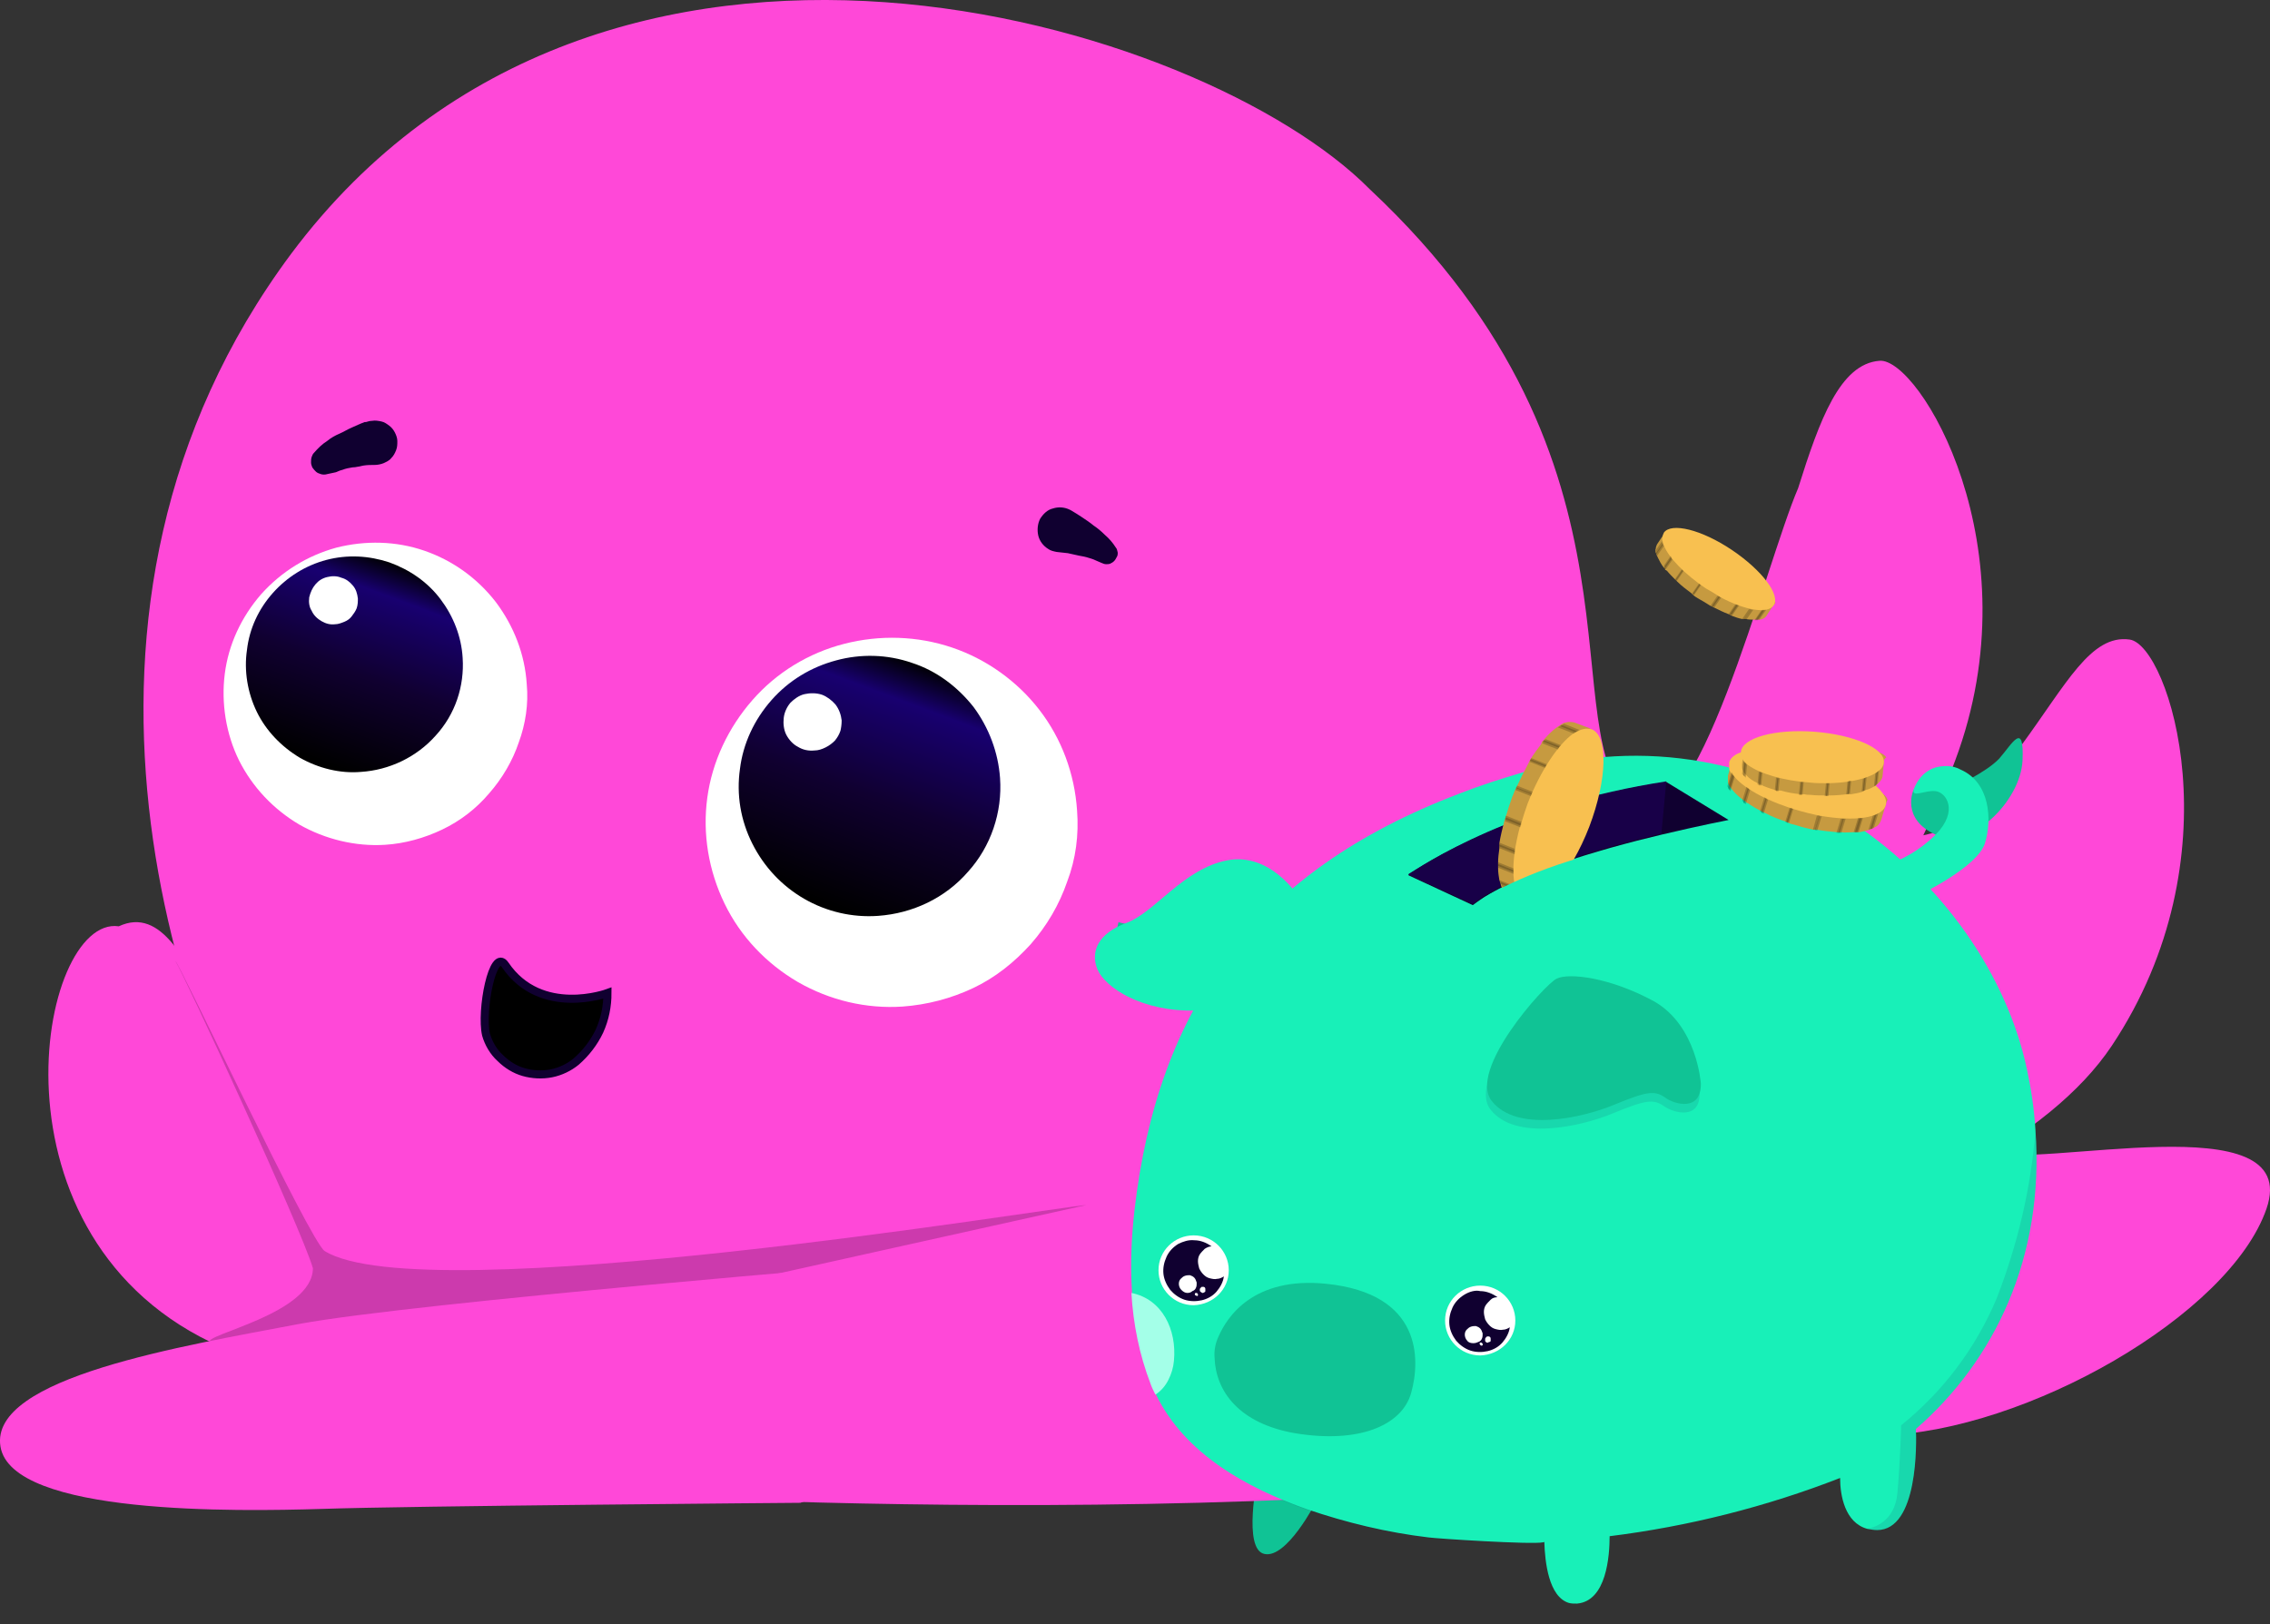 <svg width="102" height="73" viewBox="0 0 102 73" fill="none" xmlns="http://www.w3.org/2000/svg">
<rect x="0" y="0" width="102" height="73" fill="#333333" stroke="none"/>
<path opacity="0.6" d="M54.271 64.944L45.356 65.015C45.769 64.334 47.592 62.556 50.972 62.98C52.728 63.2 53.826 64.297 54.271 64.945V64.944Z" fill="#6018C8"/>
<path d="M73.545 60.673C75.013 60.37 76.398 61.554 76.813 61.94C76.564 62.05 76.314 62.187 76.065 62.298C75.539 61.857 74.57 61.251 73.712 61.417C72.908 61.581 72.826 62.931 72.881 63.675C72.632 63.785 72.383 63.867 72.133 63.977C72.023 63.206 71.995 61.003 73.546 60.673H73.545Z" fill="#6018C8"/>
<path d="M59.118 67.53C59.118 67.53 57.816 70.063 56.819 69.843C55.823 69.65 56.515 66.346 56.515 66.346L59.118 67.53Z" fill="#10C395"/>
<path d="M66.622 66.566C67.01 66.731 67.397 66.841 67.813 66.869C68.228 66.896 68.644 66.814 69.031 66.676C69.391 66.538 69.724 66.29 69.945 65.988C70.167 65.685 70.305 65.299 70.333 64.914C70.471 63.399 69.696 61.912 68.034 61.802C65.681 61.637 65.348 64.06 65.348 64.06C65.348 64.06 65.155 65.877 66.622 66.566V66.566Z" fill="#A4FFE8"/>
<path d="M60.973 60.039C61.084 60.067 61.195 60.122 61.305 60.177C61.388 60.26 61.472 60.343 61.527 60.452C61.748 61.003 61.527 61.939 61.333 62.49C61.084 63.261 59.782 63.509 59.866 61.884C59.866 61.912 60.032 59.846 60.973 60.039V60.039Z" fill="#18F0B8"/>
<path d="M56.1 61.224C56.1 61.224 56.321 59.792 57.096 59.874C57.207 59.874 57.29 59.93 57.373 59.985C57.456 60.04 57.512 60.122 57.54 60.233C57.65 60.839 57.568 61.472 57.235 62.023C56.875 62.628 55.878 62.546 56.1 61.224Z" fill="#18F0B8"/>
<path opacity="0.1" d="M57.429 66.869C59.506 67.888 61.804 68.466 64.13 68.604L69.364 68.852L69.392 69.32L69.364 69.347H69.336C68.838 69.458 64.573 69.182 64.186 69.127C62.331 68.907 60.503 68.466 58.73 67.86C56.017 66.897 53.247 65.382 51.946 62.711C53.469 64.446 55.324 65.85 57.429 66.869Z" fill="#180048"/>
<path opacity="0.1" d="M71.413 71.357C71.634 71.027 71.773 70.641 71.745 70.256L71.856 68.686C71.856 68.686 76.508 67.833 78.502 67.337C79.942 66.951 81.354 66.456 82.711 65.877L82.655 66.428C79.332 67.722 75.844 68.603 72.299 69.044C72.299 69.925 72.16 71.963 70.832 72.073C70.693 72.073 70.582 72.073 70.472 72.046C70.859 71.935 71.192 71.687 71.413 71.357H71.413Z" fill="#180048"/>
<path d="M60.973 60.04C61.084 60.067 61.195 60.122 61.305 60.177C61.388 60.26 61.472 60.343 61.527 60.453C61.388 60.343 61.001 60.04 60.779 60.26C60.309 60.893 60.114 61.692 60.198 62.463C60.391 63.317 61.056 62.821 61.333 62.491C61.084 63.261 59.782 63.509 59.866 61.885C59.866 61.913 60.032 59.847 60.973 60.04Z" fill="#048E6B"/>
<path d="M56.1 61.224C56.1 61.224 56.321 59.792 57.096 59.874C57.207 59.874 57.29 59.93 57.373 59.985C57.456 60.04 57.512 60.122 57.54 60.233C57.401 60.15 56.903 59.819 56.681 60.37C56.432 61.031 56.238 61.912 56.488 62.105C56.599 62.16 56.737 62.187 56.876 62.187C57.014 62.187 57.125 62.105 57.235 62.022C56.876 62.628 55.879 62.545 56.1 61.223L56.1 61.224Z" fill="#048E6B"/>
<path d="M29.844 62.285C29.844 62.285 13.921 60.44 9.962 60.55C-0.976 55.759 1.738 41.109 5.337 41.633C9.186 39.843 9.906 51.546 15.112 50.582C20.318 49.619 34.441 51.463 34.441 51.463C48.896 55.209 29.844 62.285 29.844 62.285Z" fill="#FF48D8"/>
<path d="M73.403 36.208C72.378 46.507 64.403 65.672 41.391 67.186C32.862 66.113 24.61 64.846 17.106 59.421C16.386 58.898 15.666 58.348 14.946 57.742C14.448 57.136 13.921 56.42 13.395 55.594C7.829 47.002 1.183 27.396 13.09 11.397C27.102 -7.328 54.101 0.961 61.55 8.506C74.842 20.952 69.553 32.904 73.402 36.208H73.403Z" fill="#FF48D8"/>
<path d="M66.148 59.559C68.446 59.228 89.242 55.483 94.891 47.002C100.54 38.521 97.466 28.993 95.694 28.745C93.95 28.498 92.842 30.756 90.82 33.509C88.578 36.538 87.719 37.915 84.562 37.585C84.562 37.585 61.911 48.737 66.147 59.559H66.148Z" fill="#FF48D8"/>
<path d="M72.849 56.915C75.008 56.062 84.285 43.725 87.858 34.17C91.43 24.614 86.224 16.051 84.451 16.216C82.679 16.354 81.765 18.86 80.796 21.944C79.301 25.414 76.2 38.246 73.43 36.18C73.403 36.208 56.4 43.147 72.849 56.915H72.849Z" fill="#FF48D8"/>
<path d="M79.052 48.792C79.052 48.792 86.722 50.885 89.242 51.766C91.569 52.592 103.504 49.508 101.842 54.328C100.18 59.119 91.042 64.323 84.562 64.516C80.741 64.599 61.579 66.719 61.579 66.719C55.044 57.246 79.052 48.793 79.052 48.793V48.792Z" fill="#FF48D8"/>
<path d="M48.397 36.428C48.286 34.776 47.705 33.206 46.708 31.912C45.711 30.618 44.327 29.627 42.776 29.103C41.225 28.58 39.536 28.525 37.93 28.938C36.324 29.351 34.884 30.233 33.804 31.472C32.724 32.711 32.004 34.225 31.782 35.85C31.561 37.474 31.838 39.127 32.558 40.613C33.278 42.1 34.441 43.312 35.853 44.138C37.293 44.964 38.927 45.349 40.561 45.24C41.668 45.157 42.721 44.882 43.717 44.414C44.714 43.945 45.573 43.257 46.32 42.431C47.04 41.605 47.594 40.669 47.954 39.622C48.342 38.603 48.48 37.529 48.397 36.428Z" fill="white"/>
<path d="M44.936 34.969C44.853 33.813 44.437 32.711 43.745 31.775C43.025 30.866 42.083 30.15 40.976 29.792C39.868 29.407 38.677 29.38 37.57 29.682C36.434 29.985 35.438 30.591 34.662 31.472C33.887 32.353 33.388 33.427 33.25 34.556C33.084 35.712 33.278 36.869 33.804 37.915C34.33 38.962 35.133 39.816 36.13 40.394C37.127 40.972 38.29 41.247 39.453 41.164C41.004 41.054 42.471 40.366 43.496 39.182C44.521 38.053 45.046 36.511 44.936 34.969Z" fill="url(#paint0_linear_4843_2395)"/>
<path d="M37.819 32.38C37.791 32.132 37.708 31.884 37.542 31.665C37.376 31.472 37.154 31.306 36.933 31.224C36.684 31.142 36.407 31.142 36.157 31.197C35.908 31.251 35.687 31.417 35.52 31.582C35.354 31.775 35.243 32.023 35.216 32.27C35.188 32.518 35.216 32.793 35.326 33.014C35.437 33.234 35.631 33.454 35.852 33.565C36.074 33.702 36.323 33.757 36.6 33.73C36.766 33.73 36.932 33.675 37.099 33.592C37.265 33.51 37.403 33.4 37.514 33.289C37.625 33.152 37.708 33.014 37.763 32.849C37.791 32.739 37.819 32.573 37.819 32.38Z" fill="white"/>
<path d="M23.669 30.756C23.586 29.406 23.087 28.139 22.284 27.066C21.454 25.992 20.346 25.193 19.072 24.753C17.798 24.312 16.414 24.284 15.112 24.615C13.81 24.973 12.647 25.689 11.734 26.708C10.848 27.727 10.266 28.966 10.1 30.288C9.934 31.609 10.156 32.986 10.737 34.17C11.346 35.382 12.288 36.374 13.451 37.062C14.614 37.722 15.971 38.053 17.3 37.97C18.186 37.915 19.072 37.667 19.876 37.282C20.679 36.897 21.399 36.346 21.98 35.657C22.561 34.997 23.032 34.198 23.309 33.372C23.614 32.546 23.753 31.637 23.669 30.756L23.669 30.756Z" fill="white"/>
<path d="M47.096 24.67C46.874 24.532 46.708 24.312 46.652 24.064C46.597 23.816 46.624 23.541 46.735 23.321C46.874 23.1 47.067 22.907 47.317 22.852C47.566 22.77 47.843 22.797 48.064 22.907L48.12 22.935C48.313 23.045 48.48 23.155 48.646 23.265C48.812 23.375 48.978 23.486 49.144 23.623C49.311 23.733 49.477 23.871 49.643 24.036C49.836 24.202 50.003 24.395 50.141 24.614C50.197 24.67 50.197 24.752 50.224 24.835C50.224 24.918 50.224 24.973 50.169 25.055C50.141 25.111 50.113 25.166 50.058 25.221C50.003 25.276 49.947 25.303 49.892 25.331C49.836 25.358 49.753 25.358 49.698 25.358C49.643 25.358 49.559 25.331 49.504 25.303L49.311 25.221C49.2 25.166 49.062 25.111 48.951 25.083C48.785 25.028 48.646 25.001 48.48 24.973L47.982 24.863L47.483 24.808C47.345 24.78 47.206 24.753 47.096 24.67Z" fill="#100030"/>
<path d="M16.441 18.97C16.524 18.942 16.635 18.915 16.718 18.915C16.857 18.887 16.995 18.915 17.134 18.942C17.272 18.969 17.383 19.052 17.494 19.135C17.604 19.217 17.687 19.327 17.743 19.438C17.799 19.548 17.854 19.685 17.854 19.823C17.854 19.961 17.854 20.098 17.798 20.236C17.742 20.374 17.687 20.484 17.577 20.594C17.494 20.704 17.355 20.76 17.244 20.815C17.106 20.87 16.968 20.897 16.829 20.897C16.691 20.897 16.497 20.897 16.331 20.925C16.164 20.952 15.998 21.007 15.832 21.007C15.666 21.034 15.527 21.062 15.389 21.117C15.25 21.145 15.112 21.227 15.084 21.227L14.696 21.31C14.614 21.337 14.503 21.337 14.419 21.31C14.336 21.283 14.253 21.255 14.198 21.2C14.142 21.145 14.087 21.09 14.032 21.007C14.004 20.925 13.976 20.869 13.976 20.787C13.976 20.704 13.976 20.621 14.004 20.539C14.032 20.456 14.059 20.401 14.115 20.346C14.281 20.153 14.475 19.961 14.696 19.823C14.862 19.685 15.056 19.575 15.25 19.493C15.444 19.41 15.61 19.3 15.804 19.218C15.998 19.135 16.164 19.052 16.385 18.97H16.441H16.441Z" fill="#100030"/>
<path d="M61.911 37.998L84.119 64.267C62.658 69.527 25.94 67.076 25.94 67.076L35.743 57.521L61.911 37.998H61.911Z" fill="#FF48D8"/>
<path opacity="0.2" d="M48.813 54.161L20.07 60.55C20.07 60.55 18.574 60.137 17.106 59.421C16.58 59.036 9.962 60.743 9.436 60.33C9.048 59.999 14.06 59.063 14.06 56.998C13.534 55.208 8.245 43.753 7.885 43.202C8.024 43.202 13.922 55.786 14.586 56.227C19.017 58.981 47.401 54.244 48.813 54.161Z" fill="black"/>
<path d="M27.296 44.634C27.296 44.634 24.306 45.735 22.7 43.367C22.146 42.541 21.592 45.433 21.841 46.507C21.952 46.892 22.173 47.277 22.478 47.553C22.783 47.856 23.143 48.076 23.53 48.186C23.918 48.297 24.361 48.324 24.777 48.241C25.192 48.159 25.58 47.966 25.884 47.718C26.327 47.333 26.687 46.865 26.936 46.342C27.186 45.791 27.296 45.213 27.296 44.634V44.634Z" fill="black" stroke="#100030" stroke-width="0.363" stroke-miterlimit="10" stroke-linecap="round"/>
<path d="M20.789 29.572C20.733 28.608 20.373 27.699 19.792 26.928C19.211 26.157 18.407 25.606 17.494 25.276C16.58 24.973 15.611 24.918 14.669 25.165C13.727 25.413 12.897 25.937 12.26 26.652C11.623 27.368 11.207 28.25 11.097 29.213C10.958 30.149 11.124 31.14 11.54 31.994C11.956 32.848 12.648 33.564 13.479 34.06C14.309 34.528 15.278 34.775 16.22 34.693C17.494 34.611 18.712 34.032 19.571 33.068C20.457 32.105 20.872 30.838 20.789 29.572Z" fill="url(#paint1_linear_4843_2395)"/>
<path d="M16.081 26.901C16.054 26.68 15.999 26.487 15.86 26.323C15.722 26.157 15.555 26.02 15.334 25.965C15.14 25.882 14.918 25.882 14.697 25.937C14.476 25.992 14.309 26.102 14.171 26.267C14.032 26.433 13.949 26.625 13.894 26.846C13.866 27.066 13.894 27.286 14.005 27.451C14.087 27.644 14.254 27.809 14.448 27.919C14.641 28.029 14.835 28.085 15.057 28.057C15.195 28.057 15.334 28.002 15.472 27.947C15.611 27.892 15.722 27.809 15.805 27.699C15.887 27.589 15.971 27.479 16.026 27.341C16.081 27.176 16.081 27.038 16.081 26.901Z" fill="white"/>
<path d="M35.964 67.544C35.964 67.544 18.352 67.682 14.42 67.82C10.737 67.93 0.519 68.122 0.02 65.011C-0.478 61.899 8.245 60.495 13.451 59.504C18.657 58.54 40.56 56.75 40.56 56.75C55.015 60.468 35.964 67.544 35.964 67.544Z" fill="#FF48D8"/>
<path d="M69.696 53.899C75.179 52.274 83.791 57.121 84.622 57.617C84.373 57.782 84.123 57.919 83.874 58.084C82.046 57.093 74.597 53.266 69.918 54.642C65.819 55.854 65.432 63.013 65.459 66.042C65.21 66.097 64.933 66.152 64.684 66.207C64.628 63.123 64.989 55.303 69.696 53.899Z" fill="#6018C8"/>
<path d="M71.552 57.369C74.708 56.653 78.419 58.195 80.634 59.957C80.385 60.095 80.136 60.232 79.887 60.343C77.782 58.773 74.514 57.478 71.718 58.112C69.585 58.581 69.087 62.849 69.087 65.052C68.838 65.134 68.561 65.217 68.311 65.3C68.311 63.785 68.505 58.057 71.551 57.369L71.552 57.369Z" fill="#6018C8"/>
<path d="M50.146 41.948L56.459 43.407L56.57 42.911L50.257 41.452L50.146 41.948V41.948Z" fill="#12C093"/>
<path d="M87.862 35.34C87.862 35.34 89.219 34.734 89.828 34.101C90.409 33.44 90.963 32.366 90.88 34.183C90.797 36 88.554 38.231 86.976 37.515C85.397 36.8 85.979 35.505 85.979 35.505L87.862 35.34H87.862Z" fill="#10C395"/>
<path d="M86.256 40.213C86.256 40.213 88.859 38.974 89.191 37.9C89.523 36.826 89.412 35.174 88.111 34.596C87.918 34.486 87.696 34.43 87.475 34.43C87.253 34.43 87.031 34.458 86.838 34.541C86.644 34.623 86.45 34.761 86.311 34.926C86.173 35.091 86.062 35.284 85.979 35.504C85.924 35.862 86.505 35.504 86.976 35.559C87.447 35.614 88.028 36.44 86.976 37.515C86.311 38.176 85.481 38.671 84.567 38.946L86.256 40.213L86.256 40.213Z" fill="#18F0B8"/>
<path d="M53.773 45.417C51.309 45.5 49.648 44.371 49.315 43.572C48.983 42.774 49.343 41.948 50.617 41.48C51.89 41.012 53.164 39.056 55.13 38.671C57.096 38.285 58.342 40.296 58.342 40.296C58.342 40.296 56.21 45.307 53.773 45.417Z" fill="#18F0B8"/>
<path d="M65.57 35.67C66.484 35.312 67.425 35.009 68.45 34.706C79.609 31.429 89.273 39.635 91.073 48.034C91.267 48.943 91.406 49.851 91.461 50.788C91.877 56.516 89.606 61.169 86.089 64.225C86.117 64.831 86.2 68.769 84.344 68.769C84.206 68.769 84.04 68.741 83.902 68.714C82.905 68.438 82.683 67.227 82.683 66.428C79.36 67.723 75.871 68.604 72.327 69.045C72.327 69.926 72.189 71.964 70.86 72.074C70.721 72.074 70.61 72.074 70.5 72.046C69.586 71.771 69.42 70.201 69.392 69.293L69.364 69.32H69.337C68.838 69.43 64.574 69.155 64.186 69.1C62.331 68.879 60.503 68.439 58.731 67.834C56.017 66.87 53.248 65.355 51.946 62.684V62.657C51.863 62.492 51.78 62.326 51.725 62.161C51.227 60.867 50.95 59.49 50.867 58.086C50.784 56.847 50.839 55.608 50.977 54.396C52.03 45.281 56.377 39.168 65.571 35.671L65.57 35.67Z" fill="#18F0B8"/>
<path opacity="0.1" d="M74.764 49.714C74.293 49.383 73.933 49.438 72.465 50.044C70.998 50.65 68.09 51.283 66.982 49.879C65.875 48.502 69.336 44.647 69.89 44.372C70.444 44.096 72.299 44.316 74.265 45.39C76.204 46.492 76.37 49.08 76.37 49.08C76.425 50.347 75.234 50.044 74.764 49.714Z" fill="#180048"/>
<path d="M74.819 49.328C74.348 48.998 73.988 49.052 72.52 49.658C71.053 50.264 68.145 50.897 67.037 49.493C65.93 48.116 69.391 44.261 69.945 43.986C70.499 43.711 72.354 43.931 74.32 45.004C76.259 46.106 76.425 48.694 76.425 48.694C76.453 49.961 75.262 49.658 74.819 49.328Z" fill="#10C395"/>
<path d="M58.204 64.418C61.029 64.886 62.995 64.087 63.41 62.601C63.825 61.114 63.908 58.14 59.589 57.7C56.321 57.369 55.13 59.187 54.742 60.095C54.604 60.398 54.549 60.729 54.576 61.032C54.632 62.519 55.656 63.978 58.203 64.419L58.204 64.418Z" fill="#10C395"/>
<path d="M63.272 39.332C63.272 39.332 63.3 39.332 63.3 39.305C63.77 38.974 67.869 36.221 74.875 35.147L77.672 36.854C77.672 36.854 76.398 37.102 74.653 37.515C71.857 38.176 67.897 39.332 66.18 40.682L63.272 39.332L63.272 39.332Z" fill="#100030"/>
<path d="M66.816 37.404C68.755 36.551 71.468 35.642 74.874 35.119L74.653 37.459C71.856 38.12 67.896 39.277 66.18 40.626L63.272 39.305C63.272 39.305 63.3 39.305 63.3 39.277C63.549 39.139 64.74 38.313 66.816 37.405V37.404Z" fill="#180048"/>
<path d="M68.09 59.352C68.09 58.498 67.398 57.782 66.512 57.782C65.653 57.782 64.933 58.471 64.933 59.352C64.933 60.205 65.626 60.921 66.512 60.921C67.398 60.894 68.09 60.205 68.09 59.352Z" fill="white"/>
<path d="M55.213 57.093C55.213 56.24 54.521 55.524 53.635 55.524C52.776 55.524 52.056 56.212 52.056 57.093C52.056 57.947 52.749 58.663 53.635 58.663C54.521 58.635 55.213 57.947 55.213 57.093Z" fill="white"/>
<path d="M65.791 58.195C65.57 58.332 65.376 58.525 65.265 58.773C65.154 59.021 65.099 59.268 65.127 59.544C65.154 59.791 65.265 60.039 65.431 60.259C65.598 60.452 65.819 60.617 66.068 60.7C66.318 60.783 66.595 60.783 66.844 60.727C67.093 60.672 67.342 60.535 67.508 60.342C67.675 60.149 67.813 59.902 67.841 59.654C67.758 59.709 67.647 59.764 67.536 59.764C67.425 59.791 67.314 59.764 67.204 59.736C67.093 59.709 67.01 59.654 66.927 59.571C66.844 59.488 66.788 59.406 66.733 59.296C66.705 59.185 66.677 59.076 66.677 58.965C66.677 58.855 66.705 58.745 66.76 58.663C66.816 58.58 66.899 58.497 66.982 58.415C67.065 58.332 67.175 58.304 67.287 58.304C67.065 58.139 66.788 58.029 66.511 58.029C66.29 57.974 66.013 58.057 65.791 58.195ZM66.816 60.343C66.788 60.343 66.788 60.315 66.76 60.315C66.76 60.315 66.733 60.288 66.733 60.26V60.205C66.733 60.177 66.733 60.15 66.76 60.122C66.779 60.104 66.797 60.086 66.816 60.067H66.899C66.927 60.067 66.954 60.095 66.954 60.095C66.982 60.122 66.982 60.15 66.982 60.177V60.26C66.982 60.288 66.954 60.315 66.927 60.315C66.899 60.315 66.871 60.343 66.844 60.343C66.844 60.37 66.816 60.343 66.816 60.343ZM66.512 60.452C66.512 60.425 66.484 60.425 66.484 60.398V60.37L66.512 60.343H66.567C66.586 60.343 66.595 60.352 66.595 60.37L66.623 60.398V60.452L66.595 60.48H66.567C66.567 60.48 66.54 60.48 66.512 60.452ZM65.93 60.26C65.847 60.177 65.819 60.067 65.819 59.984C65.819 59.902 65.847 59.819 65.902 59.764C65.958 59.709 66.013 59.654 66.096 59.627C66.179 59.599 66.262 59.599 66.317 59.599C66.4 59.627 66.456 59.654 66.511 59.709C66.566 59.764 66.594 59.847 66.621 59.929C66.621 60.012 66.621 60.095 66.594 60.15C66.566 60.232 66.511 60.288 66.427 60.315C66.372 60.343 66.289 60.37 66.206 60.37C66.095 60.37 65.985 60.343 65.929 60.26H65.93Z" fill="#100030"/>
<path d="M52.943 55.909C52.721 56.047 52.527 56.24 52.417 56.488C52.306 56.735 52.25 56.983 52.278 57.258C52.306 57.506 52.417 57.754 52.583 57.974C52.749 58.167 52.971 58.332 53.22 58.415C53.469 58.497 53.746 58.497 53.995 58.442C54.244 58.387 54.494 58.25 54.66 58.057C54.826 57.864 54.965 57.616 54.992 57.368C54.909 57.423 54.798 57.478 54.687 57.478C54.577 57.506 54.466 57.478 54.355 57.451C54.244 57.423 54.161 57.368 54.078 57.285C53.995 57.203 53.94 57.12 53.885 57.01C53.857 56.9 53.829 56.79 53.829 56.68C53.829 56.57 53.857 56.459 53.912 56.377C53.967 56.294 54.05 56.212 54.133 56.129C54.216 56.074 54.327 56.019 54.438 56.019C54.217 55.853 53.94 55.744 53.663 55.744C53.413 55.716 53.164 55.799 52.943 55.909ZM53.94 58.057C53.912 58.029 53.912 58.002 53.912 57.974C53.912 57.947 53.912 57.919 53.94 57.892C53.958 57.873 53.977 57.855 53.995 57.837H54.078C54.106 57.837 54.134 57.864 54.134 57.864C54.161 57.892 54.161 57.919 54.161 57.947V58.029C54.161 58.057 54.134 58.084 54.106 58.084C54.078 58.112 54.05 58.112 54.023 58.112C53.995 58.084 53.967 58.084 53.94 58.057ZM53.718 58.222L53.69 58.195V58.139L53.718 58.112H53.774C53.774 58.112 53.802 58.112 53.802 58.139L53.829 58.167V58.222L53.802 58.25H53.774C53.746 58.222 53.718 58.222 53.718 58.222ZM53.358 58.112C53.247 58.112 53.164 58.057 53.081 57.974C52.998 57.892 52.97 57.781 52.97 57.699C52.97 57.617 52.998 57.534 53.053 57.478C53.109 57.423 53.164 57.369 53.247 57.341C53.33 57.314 53.413 57.314 53.468 57.314C53.551 57.341 53.607 57.369 53.662 57.423C53.717 57.478 53.745 57.561 53.772 57.644C53.772 57.726 53.772 57.809 53.745 57.864C53.717 57.947 53.662 58.002 53.578 58.029C53.523 58.084 53.44 58.112 53.357 58.112H53.358Z" fill="#100030"/>
<path d="M52.749 61.169C52.721 61.472 52.638 61.747 52.499 62.022C52.361 62.297 52.167 62.517 51.918 62.683C51.835 62.517 51.752 62.353 51.697 62.187C51.198 60.893 50.921 59.516 50.838 58.112C52.223 58.387 52.887 59.764 52.749 61.169Z" fill="#A4FFE8"/>
<path opacity="0.1" d="M85.259 67.089C85.397 65.52 85.425 64.06 85.425 64.06C87.308 62.546 88.776 60.591 89.717 58.36C90.659 55.937 91.268 53.376 91.461 50.788C91.877 56.516 89.606 61.169 86.089 64.226C86.117 64.831 86.2 68.769 84.345 68.769C84.206 68.769 84.04 68.742 83.902 68.714C84.179 68.659 85.148 68.411 85.259 67.09V67.089Z" fill="#180048"/>
<path d="M84.733 36.166L84.539 36.826C84.511 36.909 84.484 36.964 84.428 37.047C84.373 37.102 84.318 37.157 84.235 37.184L84.152 37.239L84.069 37.267C84.041 37.267 84.013 37.295 83.986 37.295C83.848 37.35 83.681 37.377 83.543 37.404H83.294C83.1 37.404 82.906 37.432 82.74 37.404H82.546C82.241 37.377 81.965 37.35 81.66 37.295H81.604C81.576 37.295 81.577 37.267 81.549 37.295H81.493C81.244 37.239 80.995 37.184 80.746 37.102C80.635 37.074 80.552 37.047 80.441 37.019L80.385 36.992C80.357 36.992 80.33 36.964 80.33 36.964C80.302 36.964 80.302 36.937 80.274 36.937C79.942 36.826 79.637 36.716 79.332 36.551L79.277 36.523C79.249 36.523 79.249 36.496 79.221 36.496L79.166 36.469C78.944 36.358 78.75 36.248 78.556 36.111C78.529 36.111 78.501 36.083 78.501 36.083C78.473 36.083 78.445 36.056 78.445 36.028L78.39 36C78.196 35.863 78.03 35.725 77.891 35.56C77.864 35.532 77.864 35.505 77.836 35.505C77.808 35.477 77.808 35.45 77.78 35.422C77.752 35.394 77.752 35.367 77.725 35.34C77.669 35.285 77.642 35.202 77.642 35.119V34.871L77.808 34.266V34.238C78.029 33.605 79.829 34.128 81.491 34.596C83.042 35.037 84.648 35.395 84.814 35.946C84.758 36.029 84.758 36.111 84.731 36.166L84.733 36.166Z" fill="#C69A40"/>
<path d="M84.733 36.193C84.566 36.771 83.32 36.937 81.769 36.661L81.631 36.633C81.382 36.578 81.132 36.523 80.856 36.441C79.499 36.055 78.419 35.477 77.948 34.926C77.92 34.899 77.92 34.871 77.892 34.871L77.782 34.734C77.726 34.679 77.699 34.596 77.699 34.513V34.266C77.892 33.578 79.609 33.467 81.548 34.018C83.514 34.541 84.926 35.532 84.733 36.194V36.193Z" fill="#F8C050"/>
<path opacity="0.2" d="M77.921 34.871L77.727 35.505C77.7 35.477 77.7 35.45 77.672 35.422C77.644 35.394 77.644 35.367 77.616 35.34L77.81 34.706C77.838 34.734 77.838 34.761 77.865 34.789C77.865 34.816 77.893 34.844 77.921 34.871Z" fill="black"/>
<path opacity="0.2" d="M77.948 34.927L77.755 35.56C77.727 35.532 77.727 35.505 77.699 35.505C77.671 35.477 77.671 35.45 77.644 35.422L77.837 34.789C77.865 34.816 77.865 34.844 77.893 34.871L77.948 34.927Z" fill="black"/>
<path opacity="0.2" d="M78.585 35.449L78.392 36.083C78.364 36.083 78.336 36.055 78.336 36.028L78.281 36L78.474 35.367" fill="black"/>
<path opacity="0.2" d="M78.64 35.505L78.447 36.138C78.419 36.138 78.391 36.111 78.391 36.111C78.363 36.111 78.335 36.083 78.335 36.055L78.529 35.422L78.64 35.505Z" fill="black"/>
<path opacity="0.2" d="M79.388 35.89L79.195 36.523C79.167 36.523 79.167 36.496 79.139 36.496L79.084 36.468L79.277 35.835" fill="black"/>
<path opacity="0.2" d="M79.444 35.945L79.25 36.578L79.195 36.551C79.167 36.551 79.167 36.523 79.139 36.523L79.333 35.89" fill="black"/>
<path opacity="0.2" d="M80.523 36.359L80.33 36.992C80.302 36.992 80.274 36.964 80.274 36.964C80.246 36.964 80.246 36.937 80.219 36.937L80.412 36.303" fill="black"/>
<path opacity="0.2" d="M80.579 36.359L80.386 36.992L80.33 36.964C80.302 36.964 80.274 36.937 80.274 36.937L80.468 36.303L80.579 36.359H80.579Z" fill="black"/>
<path opacity="0.2" d="M81.769 36.661L81.576 37.294C81.548 37.294 81.548 37.267 81.52 37.294H81.464L81.631 36.688C81.686 36.633 81.714 36.661 81.769 36.661Z" fill="black"/>
<path opacity="0.2" d="M81.853 36.688L81.659 37.322H81.603C81.576 37.322 81.576 37.294 81.548 37.322L81.742 36.688H81.852H81.853Z" fill="black"/>
<path opacity="0.2" d="M82.85 36.799L82.656 37.432H82.518L82.711 36.799" fill="black"/>
<path opacity="0.2" d="M82.933 36.799L82.739 37.432H82.601L82.794 36.799" fill="black"/>
<path opacity="0.2" d="M83.653 36.771L83.459 37.404H83.293L83.487 36.771" fill="black"/>
<path opacity="0.2" d="M83.708 36.771L83.514 37.404H83.348L83.542 36.771" fill="black"/>
<path opacity="0.2" d="M84.317 36.606L84.124 37.239L84.041 37.267C84.013 37.267 83.985 37.294 83.958 37.294L84.152 36.661" fill="black"/>
<path opacity="0.2" d="M84.4 36.551L84.207 37.184L84.124 37.239L84.041 37.267L84.235 36.633" fill="black"/>
<path d="M68.561 40.488L67.814 40.213C67.731 40.186 67.647 40.131 67.592 40.048C67.537 39.993 67.482 39.91 67.454 39.828L67.426 39.718L67.398 39.635C67.398 39.607 67.371 39.58 67.371 39.553C67.343 39.387 67.315 39.195 67.315 39.029V38.782C67.315 38.561 67.343 38.341 67.371 38.148V37.9C67.426 37.57 67.509 37.24 67.592 36.909L67.62 36.826C67.62 36.799 67.647 36.771 67.647 36.744C67.647 36.716 67.647 36.689 67.675 36.661C67.758 36.386 67.842 36.111 67.952 35.808C68.008 35.697 68.035 35.587 68.091 35.477L68.119 35.422C68.119 35.395 68.146 35.367 68.146 35.367C68.146 35.34 68.174 35.312 68.174 35.312C68.341 34.954 68.506 34.623 68.7 34.266L68.728 34.21C68.728 34.183 68.756 34.155 68.756 34.155L68.784 34.1C68.922 33.88 69.089 33.66 69.254 33.439C69.254 33.412 69.282 33.384 69.282 33.357C69.282 33.329 69.31 33.301 69.338 33.301L69.393 33.219C69.56 33.026 69.753 32.834 69.947 32.696C69.975 32.668 70.003 32.668 70.03 32.641C70.058 32.613 70.086 32.613 70.113 32.586C70.141 32.558 70.169 32.558 70.196 32.531C70.279 32.476 70.362 32.476 70.473 32.448C70.556 32.448 70.667 32.448 70.75 32.476L71.415 32.723L71.443 32.751C72.135 33.054 71.332 35.037 70.639 36.881C69.975 38.589 69.393 40.379 68.729 40.516C68.729 40.544 68.646 40.544 68.562 40.488H68.561Z" fill="#C69A40"/>
<path d="M68.533 40.488C67.896 40.241 67.841 38.809 68.312 37.102L68.367 36.964C68.45 36.689 68.534 36.413 68.644 36.111C69.226 34.624 70.029 33.439 70.694 32.971C70.721 32.944 70.749 32.944 70.776 32.916L70.97 32.834C71.053 32.779 71.136 32.779 71.247 32.751C71.33 32.751 71.441 32.751 71.524 32.779C72.272 33.081 72.217 35.037 71.413 37.157C70.583 39.304 69.281 40.791 68.533 40.488Z" fill="#F8C050"/>
<path opacity="0.2" d="M70.804 32.916L70.111 32.641C70.139 32.613 70.167 32.613 70.194 32.586C70.222 32.558 70.25 32.558 70.277 32.531L70.97 32.806C70.942 32.806 70.914 32.834 70.887 32.861C70.859 32.889 70.831 32.889 70.804 32.916Z" fill="black"/>
<path opacity="0.2" d="M70.721 32.971L70.001 32.696C70.029 32.668 70.057 32.668 70.084 32.641C70.112 32.613 70.139 32.613 70.167 32.586L70.859 32.861C70.832 32.889 70.804 32.889 70.776 32.916L70.721 32.971Z" fill="black"/>
<path opacity="0.2" d="M70.028 33.604L69.336 33.329C69.336 33.301 69.364 33.274 69.391 33.274L69.447 33.219L70.14 33.494" fill="black"/>
<path opacity="0.2" d="M70.001 33.687L69.308 33.412C69.308 33.384 69.336 33.357 69.336 33.329C69.336 33.301 69.364 33.274 69.391 33.274L70.084 33.549L70.001 33.687Z" fill="black"/>
<path opacity="0.2" d="M69.447 34.458L68.755 34.182C68.755 34.155 68.783 34.127 68.783 34.127L68.811 34.073L69.503 34.348" fill="black"/>
<path opacity="0.2" d="M69.419 34.513L68.727 34.238L68.754 34.183C68.754 34.155 68.782 34.127 68.782 34.127L69.475 34.403" fill="black"/>
<path opacity="0.2" d="M68.81 35.697L68.118 35.422C68.118 35.395 68.145 35.367 68.145 35.367L68.173 35.312L68.866 35.588" fill="black"/>
<path opacity="0.2" d="M68.782 35.78L68.09 35.505L68.118 35.449C68.118 35.422 68.145 35.394 68.145 35.394L68.838 35.67L68.782 35.78Z" fill="black"/>
<path opacity="0.2" d="M68.312 37.102L67.619 36.826C67.619 36.799 67.647 36.771 67.647 36.744C67.647 36.716 67.647 36.689 67.675 36.661L68.367 36.937C68.339 36.992 68.339 37.047 68.312 37.102Z" fill="black"/>
<path opacity="0.2" d="M68.312 37.184L67.619 36.909L67.647 36.826C67.647 36.799 67.675 36.771 67.675 36.744L68.367 37.019L68.312 37.184Z" fill="black"/>
<path opacity="0.2" d="M68.063 38.313L67.37 38.038V37.873L68.063 38.148" fill="black"/>
<path opacity="0.2" d="M68.063 38.396L67.37 38.121V37.956L68.063 38.231" fill="black"/>
<path opacity="0.2" d="M68.007 39.195L67.315 38.919V38.754L68.007 39.029" fill="black"/>
<path opacity="0.2" d="M68.007 39.277L67.315 39.002V38.836L68.007 39.112" fill="black"/>
<path opacity="0.2" d="M68.118 39.993L67.425 39.718L67.397 39.635C67.397 39.607 67.37 39.58 67.37 39.552L68.062 39.828" fill="black"/>
<path opacity="0.2" d="M68.173 40.103L67.481 39.828L67.453 39.718L67.425 39.635L68.118 39.91" fill="black"/>
<path d="M84.65 34.238L84.594 34.844C84.594 34.926 84.566 34.981 84.538 35.036C84.511 35.091 84.456 35.147 84.4 35.201L84.344 35.256L84.289 35.311C84.261 35.311 84.261 35.339 84.233 35.339C84.123 35.394 83.984 35.477 83.846 35.504C83.818 35.504 83.818 35.532 83.79 35.532L83.734 35.559C83.707 35.559 83.679 35.559 83.679 35.587C83.513 35.642 83.347 35.669 83.18 35.697H83.014C82.737 35.725 82.488 35.752 82.211 35.752H82.045C81.823 35.752 81.574 35.752 81.352 35.725C81.269 35.725 81.186 35.725 81.075 35.697H80.909C80.604 35.669 80.3 35.614 80.023 35.532H79.856C79.663 35.477 79.469 35.422 79.275 35.339C79.257 35.339 79.238 35.33 79.219 35.311C79.201 35.311 79.182 35.302 79.164 35.284L79.108 35.256C78.915 35.174 78.748 35.091 78.582 34.953L78.526 34.899C78.508 34.88 78.49 34.862 78.471 34.844C78.452 34.825 78.434 34.807 78.415 34.788C78.36 34.733 78.332 34.678 78.305 34.596C78.277 34.541 78.277 34.458 78.277 34.375L78.332 33.825V33.797C78.415 33.192 80.077 33.357 81.6 33.467C83.04 33.577 84.507 33.604 84.757 34.045C84.646 34.127 84.646 34.182 84.646 34.238H84.65Z" fill="#C69A40"/>
<path d="M84.65 34.266C84.622 34.789 83.542 35.174 82.158 35.202H82.047C81.826 35.202 81.576 35.202 81.355 35.175C80.109 35.092 79.056 34.761 78.53 34.376C78.511 34.358 78.493 34.339 78.474 34.321L78.364 34.211C78.308 34.156 78.281 34.101 78.253 34.018C78.225 33.963 78.225 33.88 78.225 33.798C78.281 33.165 79.748 32.751 81.548 32.889C83.293 33.027 84.705 33.633 84.65 34.266V34.266Z" fill="#F8C050"/>
<path opacity="0.2" d="M78.447 34.321L78.391 34.899C78.373 34.881 78.354 34.862 78.336 34.844C78.317 34.826 78.299 34.808 78.28 34.789L78.336 34.211C78.354 34.229 78.373 34.247 78.391 34.266C78.41 34.284 78.428 34.303 78.447 34.321Z" fill="black"/>
<path opacity="0.2" d="M78.502 34.376L78.446 34.954C78.428 34.936 78.409 34.917 78.391 34.899C78.372 34.881 78.353 34.862 78.335 34.844L78.391 34.266L78.446 34.321L78.502 34.376Z" fill="black"/>
<path opacity="0.2" d="M79.139 34.733L79.083 35.311C79.065 35.311 79.046 35.302 79.028 35.284L78.972 35.256L79.028 34.678" fill="black"/>
<path opacity="0.2" d="M79.195 34.733L79.139 35.311C79.121 35.311 79.102 35.302 79.083 35.284C79.056 35.256 79.056 35.284 79.028 35.256L79.083 34.678L79.194 34.733H79.195Z" fill="black"/>
<path opacity="0.2" d="M79.914 34.954L79.859 35.532H79.748L79.804 34.954" fill="black"/>
<path opacity="0.2" d="M79.97 34.981L79.914 35.56H79.804L79.859 34.981" fill="black"/>
<path opacity="0.2" d="M80.994 35.147L80.939 35.725H80.828L80.884 35.147" fill="black"/>
<path opacity="0.2" d="M81.05 35.147L80.994 35.725H80.883L80.939 35.147H81.05Z" fill="black"/>
<path opacity="0.2" d="M82.157 35.201L82.101 35.78H81.991L82.046 35.201H82.157Z" fill="black"/>
<path opacity="0.2" d="M82.213 35.201L82.157 35.78H82.046L82.102 35.201H82.213Z" fill="black"/>
<path opacity="0.2" d="M83.127 35.119L83.071 35.697H82.96L83.016 35.119" fill="black"/>
<path opacity="0.2" d="M83.182 35.092L83.126 35.67H83.016L83.071 35.092" fill="black"/>
<path opacity="0.2" d="M83.819 34.954L83.763 35.532L83.707 35.56C83.68 35.56 83.652 35.56 83.652 35.587L83.707 35.009" fill="black"/>
<path opacity="0.2" d="M83.874 34.927L83.819 35.505C83.791 35.505 83.791 35.533 83.763 35.533L83.707 35.56L83.763 34.982" fill="black"/>
<path opacity="0.2" d="M84.373 34.679L84.317 35.257L84.262 35.312C84.234 35.312 84.234 35.34 84.206 35.34L84.262 34.761" fill="black"/>
<path opacity="0.2" d="M84.428 34.623L84.372 35.202L84.317 35.257L84.261 35.312L84.317 34.734" fill="black"/>
<path d="M66.623 40.378C66.623 40.378 68.478 39.194 71.662 38.368C74.542 37.624 67.979 41.452 67.979 41.452L66.623 40.378Z" fill="#18F0B8"/>
<path d="M79.693 27.188L79.388 27.657C79.36 27.712 79.305 27.767 79.25 27.794C79.194 27.822 79.139 27.849 79.056 27.849H78.835C78.696 27.849 78.585 27.849 78.447 27.822H78.281C78.142 27.795 77.976 27.74 77.837 27.685L77.782 27.657L77.726 27.63L77.671 27.603C77.449 27.52 77.227 27.41 77.006 27.3L76.95 27.272C76.95 27.272 76.922 27.245 76.895 27.245C76.867 27.245 76.867 27.218 76.839 27.218C76.673 27.107 76.479 26.997 76.285 26.887C76.202 26.832 76.147 26.805 76.091 26.75L76.064 26.722C76.036 26.722 76.036 26.695 76.036 26.695L76.008 26.668C75.787 26.502 75.565 26.337 75.371 26.145L75.343 26.117L75.316 26.09L75.288 26.063C75.149 25.925 75.011 25.788 74.9 25.65C74.872 25.65 74.872 25.622 74.844 25.622C74.817 25.622 74.817 25.595 74.817 25.567L74.761 25.512C74.65 25.375 74.567 25.209 74.484 25.044C74.484 25.016 74.456 24.989 74.456 24.989C74.456 24.961 74.428 24.933 74.428 24.933C74.428 24.906 74.428 24.878 74.401 24.851C74.373 24.796 74.373 24.713 74.401 24.658C74.401 24.603 74.428 24.521 74.456 24.466L74.733 24.052L74.761 24.025C75.093 23.585 76.34 24.466 77.53 25.237C78.638 25.953 79.773 26.669 79.773 27.109C79.745 27.109 79.745 27.164 79.69 27.192L79.693 27.188Z" fill="#C69A40"/>
<path d="M79.693 27.216C79.416 27.602 78.419 27.437 77.284 26.831L77.201 26.776C77.035 26.665 76.841 26.555 76.647 26.445C75.705 25.812 74.985 25.069 74.764 24.518C74.764 24.491 74.736 24.463 74.736 24.463L74.708 24.325C74.681 24.27 74.681 24.188 74.708 24.133C74.708 24.077 74.736 23.995 74.764 23.94C75.096 23.471 76.453 23.802 77.81 24.711C79.167 25.62 80.025 26.749 79.693 27.217V27.216Z" fill="#F8C050"/>
<path opacity="0.2" d="M74.736 24.462L74.431 24.903C74.431 24.875 74.403 24.848 74.403 24.848C74.403 24.82 74.403 24.793 74.376 24.765L74.68 24.325C74.68 24.352 74.68 24.38 74.708 24.407C74.727 24.425 74.736 24.444 74.736 24.462Z" fill="black"/>
<path opacity="0.2" d="M74.764 24.545L74.459 24.986C74.459 24.958 74.432 24.93 74.432 24.93C74.432 24.903 74.404 24.875 74.404 24.875L74.709 24.435C74.709 24.462 74.709 24.49 74.736 24.49L74.764 24.545Z" fill="black"/>
<path opacity="0.2" d="M75.124 25.096L74.819 25.537C74.791 25.537 74.791 25.509 74.791 25.482L74.764 25.426L75.069 24.986" fill="black"/>
<path opacity="0.2" d="M75.152 25.151L74.847 25.591C74.819 25.591 74.819 25.564 74.791 25.564C74.764 25.564 74.764 25.536 74.764 25.509L75.069 25.068L75.151 25.151H75.152Z" fill="black"/>
<path opacity="0.2" d="M75.622 25.646L75.317 26.087L75.29 26.059L75.262 26.032L75.567 25.592" fill="black"/>
<path opacity="0.2" d="M75.65 25.674L75.345 26.115L75.317 26.087L75.29 26.06L75.594 25.619" fill="black"/>
<path opacity="0.2" d="M76.397 26.28L76.093 26.721C76.065 26.721 76.065 26.693 76.065 26.693L76.037 26.666L76.342 26.225" fill="black"/>
<path opacity="0.2" d="M76.425 26.307L76.121 26.748L76.093 26.72C76.065 26.72 76.065 26.693 76.065 26.693L76.37 26.252L76.425 26.307Z" fill="black"/>
<path opacity="0.2" d="M77.284 26.831L76.979 27.271C76.979 27.271 76.951 27.244 76.923 27.244C76.895 27.244 76.895 27.217 76.868 27.217L77.172 26.776C77.228 26.803 77.255 26.803 77.283 26.831L77.284 26.831Z" fill="black"/>
<path opacity="0.2" d="M77.339 26.858L77.034 27.299L76.979 27.271C76.979 27.271 76.951 27.244 76.923 27.244L77.228 26.803L77.339 26.859L77.339 26.858Z" fill="black"/>
<path opacity="0.2" d="M78.087 27.216L77.782 27.657L77.727 27.629L77.671 27.602L77.976 27.161" fill="black"/>
<path opacity="0.2" d="M78.142 27.216L77.837 27.657L77.782 27.629L77.726 27.602L78.031 27.161" fill="black"/>
<path opacity="0.2" d="M78.696 27.381L78.391 27.822H78.281L78.585 27.381" fill="black"/>
<path opacity="0.2" d="M78.779 27.409L78.474 27.849H78.363L78.668 27.409" fill="black"/>
<path opacity="0.2" d="M79.277 27.436L78.972 27.877H78.834L79.139 27.436" fill="black"/>
<path opacity="0.2" d="M79.36 27.409L79.055 27.849H78.889L79.194 27.409" fill="black"/>
<defs>
<linearGradient id="paint0_linear_4843_2395" x1="37.106" y1="40.604" x2="41.16" y2="29.759" gradientUnits="userSpaceOnUse">
<stop/>
<stop offset="0.45" stop-color="#100030"/>
<stop offset="0.84" stop-color="#180070"/>
<stop offset="1"/>
</linearGradient>
<linearGradient id="paint1_linear_4843_2395" x1="14.297" y1="34.21" x2="17.647" y2="25.248" gradientUnits="userSpaceOnUse">
<stop/>
<stop offset="0.45" stop-color="#100030"/>
<stop offset="0.84" stop-color="#180070"/>
<stop offset="1"/>
</linearGradient>
</defs>
</svg>

